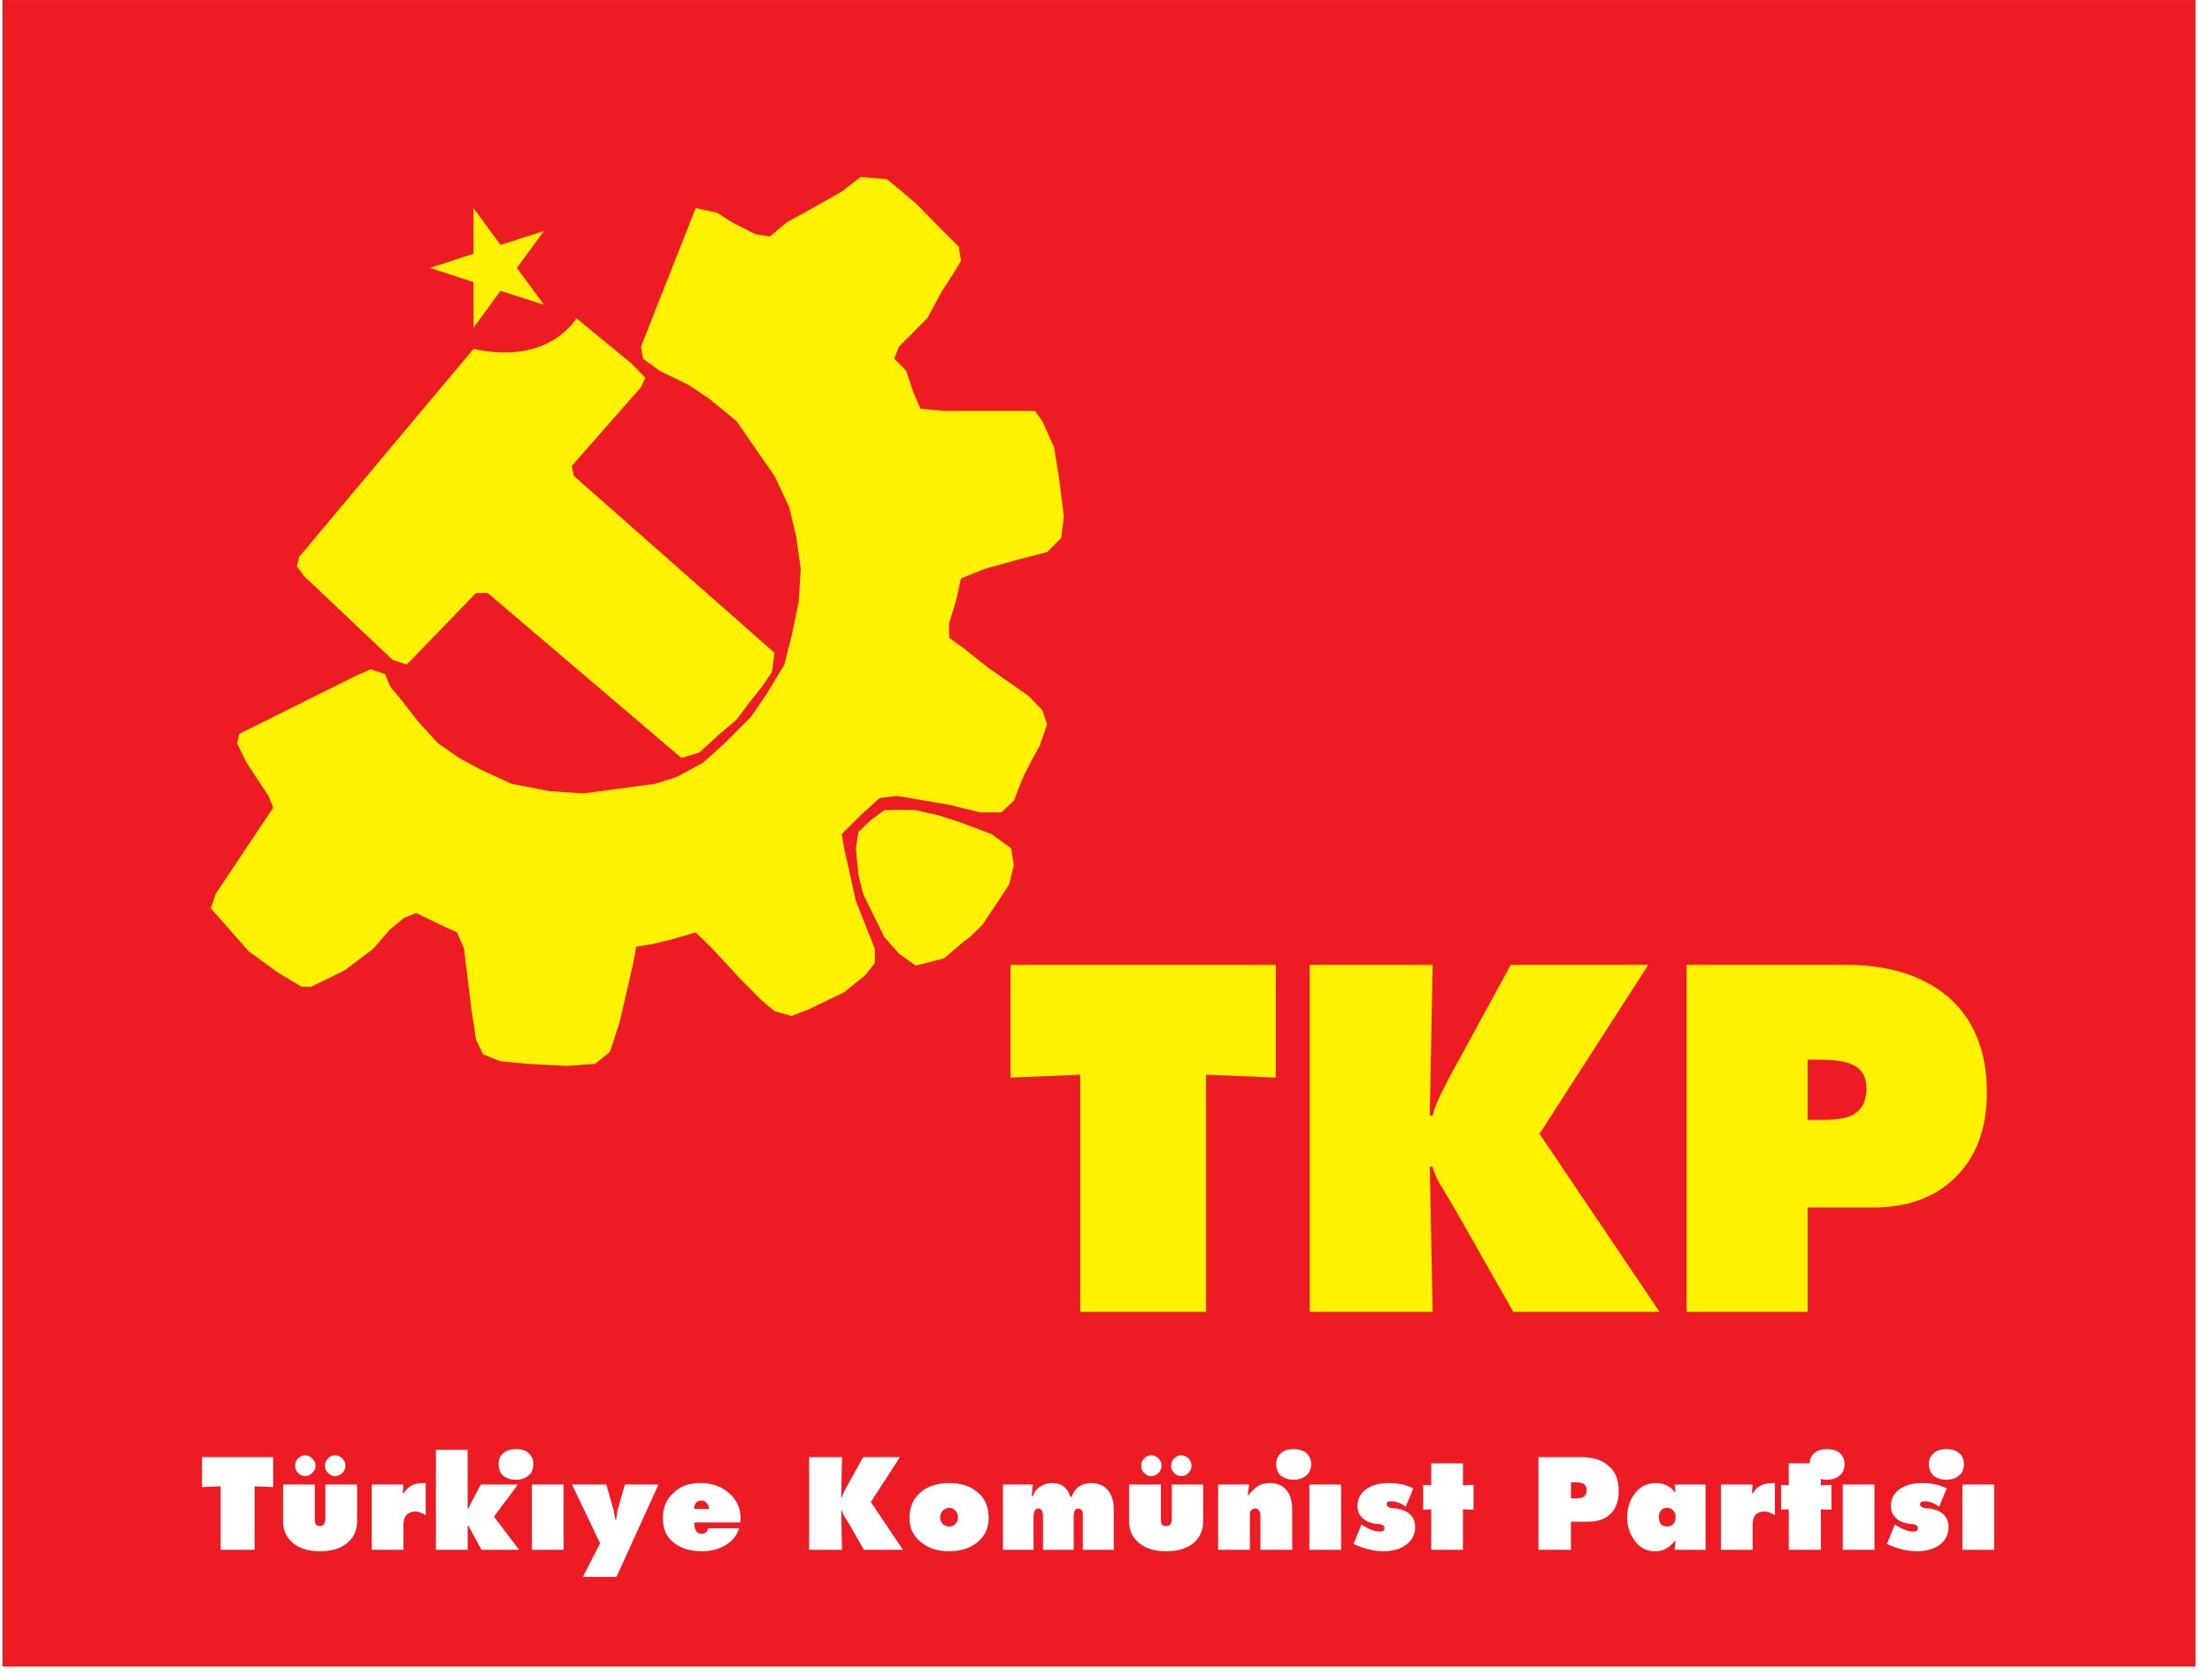 <?xml version="1.0" encoding="UTF-8"?>
<!DOCTYPE svg PUBLIC "-//W3C//DTD SVG 1.1//EN" "http://www.w3.org/Graphics/SVG/1.1/DTD/svg11.dtd">
<!-- Creator: CorelDRAW -->
<svg xmlns="http://www.w3.org/2000/svg" xml:space="preserve" width="277mm" height="210mm" style="shape-rendering:geometricPrecision; text-rendering:geometricPrecision; image-rendering:optimizeQuality; fill-rule:evenodd; clip-rule:evenodd"
viewBox="0 0 277 210">
 <defs>
  <style type="text/css">
   <![CDATA[
    .fil3 {fill:#FFF200}
    .fil2 {fill:white}
    .fil1 {fill:#ED1C24;fill-rule:nonzero}
    .fil0 {fill:white;fill-rule:nonzero}
   ]]>
  </style>
 </defs>
 <g id="Layer_x0020_1">
  <polygon class="fil0" points="-12.979,239.339 288.228,239.339 288.228,-30.767 -12.979,-30.767 "/>
  <polygon class="fil1" points="0.31,208.66 274.939,208.66 274.939,0.004 0.31,0.004 "/>
  <polygon class="fil2" points="25.301,186.182 25.301,182.436 34.209,182.436 34.209,186.182 31.88,186.091 31.88,194.04 27.631,194.04 27.631,186.091 "/>
  <path class="fil2" d="M35.444 185.863l3.974 0 0 4.204c0,0.364 0,0.594 0.093,0.731 0.09,0.181 0.273,0.273 0.548,0.273 0.456,0 0.684,-0.32 0.684,-1.005l0 -4.204 3.975 0 0 4.615c0,1.233 -0.502,2.192 -1.461,2.878 -0.823,0.594 -1.874,0.867 -3.199,0.867 -1.28,0 -2.33,-0.274 -3.152,-0.867 -0.96,-0.686 -1.463,-1.646 -1.463,-2.878l0 -4.615zm2.786 -3.655c0.32,0 0.641,0.137 0.869,0.411 0.273,0.229 0.411,0.549 0.411,0.914 0,0.319 -0.138,0.639 -0.411,0.867 -0.228,0.275 -0.549,0.411 -0.869,0.411 -0.365,0 -0.684,-0.136 -0.912,-0.411 -0.275,-0.228 -0.365,-0.548 -0.365,-0.867 0,-0.365 0.09,-0.686 0.365,-0.914 0.228,-0.273 0.547,-0.411 0.912,-0.411zm3.747 0c0.32,0 0.639,0.137 0.912,0.411 0.23,0.229 0.367,0.549 0.367,0.914 0,0.319 -0.137,0.639 -0.367,0.867 -0.273,0.275 -0.592,0.411 -0.912,0.411 -0.366,0 -0.686,-0.136 -0.914,-0.411 -0.273,-0.228 -0.365,-0.548 -0.365,-0.867 0,-0.365 0.092,-0.686 0.365,-0.914 0.228,-0.273 0.548,-0.411 0.914,-0.411z"/>
  <path class="fil2" d="M53.308 185.68l0 4.021c-0.503,-0.275 -0.914,-0.456 -1.234,-0.456 -1.005,0 -1.553,0.547 -1.553,1.644l0 3.152 -3.974 0 0 -8.177 3.974 0 -0.09 1.095 0.09 0c0.366,-0.501 0.731,-0.867 1.188,-1.05 0.366,-0.182 0.914,-0.228 1.6,-0.228z"/>
  <polygon class="fil2" points="54.587,194.04 54.587,181.522 58.562,181.522 58.562,188.879 58.652,188.879 58.973,188.193 60.207,185.863 64.867,185.863 61.851,189.884 65.003,194.04 60.298,194.04 58.652,191.026 58.562,191.026 58.562,194.04 "/>
  <path class="fil2" d="M66.603 194.04zm3.975 0l-3.975 0 0 -8.178 3.975 0 0 8.178zm-3.975 0l3.975 0zm-1.966 -12.609c0.595,0 1.097,0.136 1.508,0.456 0.458,0.366 0.639,0.822 0.639,1.417 0,0.639 -0.181,1.142 -0.639,1.461 -0.365,0.32 -0.912,0.503 -1.508,0.503 -0.684,0 -1.188,-0.183 -1.599,-0.458 -0.411,-0.364 -0.594,-0.867 -0.594,-1.506 0,-0.595 0.183,-1.052 0.639,-1.417 0.411,-0.32 0.914,-0.456 1.554,-0.456z"/>
  <polygon class="fil2" points="71.628,185.863 75.923,185.863 76.837,189.06 77.065,190.295 77.157,190.295 77.34,189.06 78.252,185.863 82.456,185.863 77.202,197.422 72.999,197.422 75.146,193.218 "/>
  <path class="fil2" d="M92.691 190.615l-5.757 0c0,0.959 0.319,1.416 0.912,1.416 0.458,0 0.731,-0.228 0.823,-0.686l3.883 0c-0.275,0.914 -0.869,1.645 -1.829,2.194 -0.822,0.456 -1.781,0.684 -2.786,0.684 -1.417,0 -2.558,-0.319 -3.472,-1.005 -1.005,-0.731 -1.463,-1.781 -1.463,-3.152 0,-1.325 0.458,-2.377 1.371,-3.199 0.869,-0.822 1.966,-1.188 3.336,-1.188 1.416,0 2.604,0.411 3.563,1.233 1.005,0.869 1.508,2.011 1.463,3.336l-0.046 0.365zm-5.757 -1.691l1.872 0c0,-0.275 -0.136,-0.548 -0.319,-0.731 -0.138,-0.228 -0.366,-0.32 -0.686,-0.32 -0.273,0 -0.501,0.092 -0.639,0.275 -0.183,0.228 -0.228,0.456 -0.228,0.776z"/>
  <path class="fil2" d="M101.326 194.04l0 -11.604 4.111 0 -0.09 5.025 0.09 0c0.046,-0.228 0.229,-0.684 0.594,-1.325l2.057 -3.7 4.614 0 -3.655 5.619 4.021 5.985 -4.89 0 -2.01 -3.517c-0.137,-0.228 -0.275,-0.411 -0.411,-0.639 -0.183,-0.275 -0.275,-0.548 -0.321,-0.731l-0.09 0 0.09 4.888 -4.111 0z"/>
  <path class="fil2" d="M118.87 185.68c1.416,0 2.605,0.366 3.472,1.097 1.005,0.776 1.463,1.872 1.463,3.289 0,1.278 -0.503,2.33 -1.508,3.106 -0.959,0.731 -2.102,1.05 -3.427,1.05 -1.37,0 -2.512,-0.319 -3.427,-1.05 -1.05,-0.776 -1.553,-1.828 -1.553,-3.106 0,-1.417 0.503,-2.513 1.461,-3.289 0.914,-0.731 2.056,-1.097 3.519,-1.097zm0 3.107c-0.32,0 -0.594,0.137 -0.822,0.365 -0.183,0.228 -0.321,0.503 -0.321,0.822 0,0.32 0.138,0.594 0.321,0.823 0.228,0.228 0.501,0.319 0.822,0.319 0.319,0 0.594,-0.091 0.777,-0.319 0.228,-0.23 0.32,-0.458 0.32,-0.823 0,-0.319 -0.092,-0.594 -0.32,-0.822 -0.183,-0.228 -0.458,-0.365 -0.777,-0.365z"/>
  <path class="fil2" d="M129.332 185.863l-0.136 1.463 0.136 0c0.182,-0.503 0.458,-0.914 0.914,-1.189 0.458,-0.319 0.96,-0.457 1.463,-0.457 1.188,0 1.964,0.549 2.33,1.736l0.138 0c0.456,-1.188 1.278,-1.736 2.466,-1.736 0.914,0 1.645,0.319 2.147,0.959 0.458,0.594 0.686,1.371 0.686,2.33l0 5.071 -3.883 0 0 -4.066c0,-0.366 0,-0.594 -0.045,-0.73 -0.092,-0.229 -0.275,-0.365 -0.549,-0.365 -0.365,0 -0.548,0.365 -0.548,1.095l0 4.066 -3.838 0 0 -4.066c0,-0.366 -0.045,-0.594 -0.092,-0.73 -0.045,-0.229 -0.228,-0.365 -0.502,-0.365 -0.411,0 -0.594,0.365 -0.594,1.095l0 4.066 -3.838 0 0 -8.177 3.746 0z"/>
  <path class="fil2" d="M141.394 185.863l3.975 0 0 4.204c0,0.364 0,0.594 0.091,0.731 0.092,0.181 0.275,0.273 0.594,0.273 0.458,0 0.686,-0.32 0.686,-1.005l0 -4.204 3.929 0 0 4.615c0,1.233 -0.501,2.192 -1.416,2.878 -0.869,0.594 -1.919,0.867 -3.199,0.867 -1.325,0 -2.376,-0.274 -3.197,-0.867 -0.96,-0.686 -1.463,-1.646 -1.463,-2.878l0 -4.615zm2.788 -3.655c0.364,0 0.639,0.137 0.912,0.411 0.23,0.229 0.366,0.549 0.366,0.914 0,0.319 -0.136,0.639 -0.366,0.867 -0.273,0.275 -0.548,0.411 -0.912,0.411 -0.365,0 -0.686,-0.136 -0.914,-0.411 -0.275,-0.228 -0.365,-0.548 -0.365,-0.867 0,-0.365 0.091,-0.686 0.365,-0.914 0.229,-0.273 0.549,-0.411 0.914,-0.411zm3.746 0c0.366,0 0.639,0.137 0.914,0.411 0.228,0.229 0.366,0.549 0.366,0.914 0,0.319 -0.138,0.639 -0.366,0.867 -0.275,0.275 -0.548,0.411 -0.914,0.411 -0.365,0 -0.684,-0.136 -0.914,-0.411 -0.228,-0.228 -0.366,-0.548 -0.366,-0.867 0,-0.365 0.138,-0.686 0.366,-0.914 0.229,-0.273 0.548,-0.411 0.914,-0.411z"/>
  <path class="fil2" d="M156.424 185.863l-0.182 1.325 0.092 0c0.456,-0.549 0.867,-0.914 1.142,-1.097 0.456,-0.273 0.912,-0.411 1.508,-0.411 0.959,0 1.689,0.319 2.192,0.959 0.411,0.594 0.639,1.371 0.639,2.376l0 5.025 -3.974 0 0 -3.974c0,-0.366 0,-0.641 -0.092,-0.776 -0.091,-0.275 -0.273,-0.411 -0.594,-0.411 -0.273,0 -0.501,0.136 -0.594,0.411 -0.045,0.136 -0.045,0.411 -0.045,0.776l0 3.974 -3.975 0 0 -8.177 3.883 0z"/>
  <path class="fil2" d="M163.964 194.04zm3.974 0l-3.974 0 0 -8.178 3.974 0 0 8.178zm-3.974 0l3.974 0zm-1.964 -12.609c0.594,0 1.142,0.136 1.553,0.456 0.411,0.366 0.639,0.822 0.639,1.417 0,0.639 -0.228,1.142 -0.639,1.461 -0.411,0.32 -0.914,0.503 -1.553,0.503 -0.639,0 -1.188,-0.183 -1.553,-0.458 -0.411,-0.364 -0.639,-0.867 -0.639,-1.506 0,-0.595 0.228,-1.052 0.639,-1.417 0.411,-0.32 0.914,-0.456 1.553,-0.456z"/>
  <path class="fil2" d="M169.491 193.311l1.005 -2.468 0.23 0.183c0.822,0.501 1.508,0.731 2.056,0.731 0.411,0 0.592,-0.138 0.592,-0.458 0,-0.228 -0.181,-0.365 -0.501,-0.456 -0.275,-0.045 -0.503,-0.045 -0.777,-0.092 -0.594,-0.091 -1.097,-0.32 -1.508,-0.731 -0.411,-0.364 -0.594,-0.867 -0.594,-1.461 0,-0.959 0.411,-1.691 1.28,-2.24 0.684,-0.411 1.553,-0.639 2.558,-0.639 1.28,0 2.33,0.228 3.152,0.686l-0.96 2.283c-0.594,-0.456 -1.188,-0.684 -1.827,-0.684 -0.365,0 -0.548,0.091 -0.548,0.366 0,0.228 0.138,0.365 0.503,0.456 0.273,0.045 0.547,0.092 0.822,0.092 1.461,0.273 2.237,1.05 2.237,2.33 0,1.005 -0.456,1.781 -1.325,2.33 -0.684,0.456 -1.599,0.684 -2.649,0.684 -1.097,0 -2.33,-0.274 -3.747,-0.912z"/>
  <polygon class="fil2" points="183.197,183.213 183.197,185.954 184.524,185.908 184.524,189.015 183.197,188.969 183.197,194.04 179.223,194.04 179.223,188.969 178.218,189.015 178.218,185.908 179.223,185.954 179.223,183.213 "/>
  <path class="fil2" d="M192.655 194.04l0 -11.604 5.346 0c1.416,0 2.558,0.32 3.38,1.052 0.914,0.73 1.325,1.782 1.325,3.197 0,1.188 -0.32,2.147 -1.005,2.833 -0.686,0.684 -1.599,1.005 -2.833,1.005l-2.147 0 0 3.517 -4.066 0zm4.066 -8.452l0 2.011 0.411 0c0.503,0 0.869,-0.046 1.097,-0.138 0.32,-0.183 0.456,-0.503 0.456,-0.914 0,-0.411 -0.183,-0.684 -0.501,-0.822 -0.23,-0.091 -0.549,-0.138 -1.052,-0.138l-0.411 0z"/>
  <path class="fil2" d="M207.732 189.929c0,0.777 0.321,1.188 1.005,1.188 0.731,0 1.097,-0.411 1.097,-1.233 0,-0.32 -0.09,-0.594 -0.32,-0.776 -0.181,-0.228 -0.456,-0.32 -0.776,-0.32 -0.274,0 -0.547,0.092 -0.73,0.32 -0.182,0.228 -0.275,0.501 -0.275,0.822zm1.964 4.111l0.137 -1.095 -0.09 0c-0.411,0.456 -0.777,0.776 -1.142,0.96 -0.366,0.228 -0.822,0.319 -1.371,0.319 -1.052,0 -1.919,-0.456 -2.559,-1.371 -0.594,-0.822 -0.914,-1.782 -0.914,-2.878 0,-1.095 0.32,-2.102 0.914,-2.924 0.686,-0.914 1.553,-1.371 2.65,-1.371 1.052,0 1.828,0.366 2.422,1.142l0.09 0 -0.137 -0.96 3.885 0 0 8.177 -3.885 0z"/>
  <path class="fil2" d="M222.261 185.68l0 4.021c-0.503,-0.275 -0.914,-0.456 -1.234,-0.456 -1.05,0 -1.553,0.547 -1.553,1.644l0 3.152 -3.974 0 0 -8.177 3.974 0 -0.09 1.095 0.09 0c0.32,-0.501 0.731,-0.867 1.189,-1.05 0.364,-0.182 0.912,-0.228 1.599,-0.228z"/>
  <polygon class="fil2" points="228.018,183.213 228.018,185.954 229.343,185.908 229.343,189.015 228.018,188.969 228.018,194.04 223.997,194.04 223.997,188.969 223.038,189.015 223.038,185.908 223.997,185.954 223.997,183.213 "/>
  <path class="fil2" d="M230.759 194.04zm3.975 0l-3.974 0 0 -8.178 3.974 0 0 8.178zm-3.975 0l3.975 0zm-1.964 -12.609c0.594,0 1.141,0.136 1.554,0.456 0.411,0.366 0.639,0.822 0.639,1.417 0,0.639 -0.228,1.142 -0.639,1.461 -0.413,0.32 -0.914,0.503 -1.554,0.503 -0.64,0 -1.189,-0.183 -1.555,-0.458 -0.411,-0.364 -0.639,-0.867 -0.639,-1.506 0,-0.595 0.228,-1.052 0.639,-1.417 0.412,-0.32 0.914,-0.456 1.555,-0.456z"/>
  <path class="fil2" d="M236.287 193.311l1.005 -2.468 0.228 0.183c0.822,0.501 1.508,0.731 2.057,0.731 0.411,0 0.594,-0.138 0.594,-0.458 0,-0.228 -0.183,-0.365 -0.502,-0.456 -0.275,-0.045 -0.503,-0.045 -0.778,-0.092 -0.594,-0.091 -1.095,-0.32 -1.508,-0.731 -0.411,-0.364 -0.592,-0.867 -0.592,-1.461 0,-0.959 0.411,-1.691 1.278,-2.24 0.686,-0.411 1.553,-0.639 2.559,-0.639 1.278,0 2.33,0.228 3.152,0.686l-0.959 2.283c-0.594,-0.456 -1.188,-0.684 -1.829,-0.684 -0.364,0 -0.548,0.091 -0.548,0.366 0,0.228 0.137,0.365 0.503,0.456 0.275,0.045 0.548,0.092 0.822,0.092 1.463,0.273 2.24,1.05 2.24,2.33 0,1.005 -0.456,1.781 -1.28,2.33 -0.73,0.456 -1.644,0.684 -2.696,0.684 -1.095,0 -2.33,-0.274 -3.746,-0.912z"/>
  <path class="fil2" d="M245.744 194.04zm3.975 0l-3.975 0 0 -8.178 3.975 0 0 8.178zm-3.975 0l3.975 0zm-2.011 -12.609c0.64,0 1.142,0.136 1.553,0.456 0.458,0.366 0.641,0.822 0.641,1.417 0,0.639 -0.183,1.142 -0.641,1.461 -0.364,0.32 -0.912,0.503 -1.553,0.503 -0.639,0 -1.142,-0.183 -1.554,-0.458 -0.411,-0.364 -0.639,-0.867 -0.639,-1.506 0,-0.595 0.228,-1.052 0.684,-1.417 0.366,-0.32 0.914,-0.456 1.508,-0.456z"/>
  <polygon class="fil3" points="126.546,134.922 126.546,120.803 159.761,120.803 159.761,134.922 151.034,134.556 151.034,164.252 135.271,164.252 135.271,134.556 "/>
  <path class="fil3" d="M164.009 164.252l0 -43.449 15.396 0 -0.365 18.869 0.365 0c0.138,-0.867 0.867,-2.466 2.147,-4.888l7.63 -13.981 17.223 0 -13.614 21.154 15.031 22.296 -18.322 0 -7.446 -13.112c-0.503,-0.822 -1.005,-1.644 -1.508,-2.512 -0.64,-1.005 -1.005,-1.874 -1.142,-2.558l-0.365 0 0.365 18.183 -15.396 0z"/>
  <path class="fil3" d="M211.204 164.252l0 -43.449 19.966 0c5.346,0 9.549,1.325 12.701,3.93 3.289,2.832 4.935,6.807 4.935,12.061 0,4.433 -1.28,7.95 -3.838,10.509 -2.558,2.605 -6.03,3.883 -10.509,3.883l-8.087 0 0 13.067 -15.168 0zm15.168 -31.57l0 7.538 1.6 0c1.781,0 3.106,-0.182 3.974,-0.594 1.188,-0.639 1.783,-1.736 1.783,-3.38 0,-1.463 -0.64,-2.514 -1.919,-3.016 -0.823,-0.366 -2.102,-0.549 -3.93,-0.549l-1.508 0z"/>
  <path class="fil3" d="M72.177 39.845c0,0 -3.336,5.94 -12.884,3.838l-21.839 26.041 -0.273 1.189 0.867 1.188 11.102 10.508 1.782 0.594 8.681 -8.956 1.463 0 24.26 20.652 2.239 -0.686 2.558 -2.329 2.102 -1.782 1.783 -2.377 1.461 -1.827 1.188 -1.783 0.32 -2.375 -25.129 -22.158 -0.274 -1.234 8.681 -9.868 0.548 -1.188 -1.736 -1.782 -6.899 -5.666z"/>
  <path class="fil3" d="M87.117 26.047l-6.854 17.361 0.273 1.508 2.057 1.508 3.655 1.782 2.65 1.783 3.335 2.741 2.65 3.838 2.102 3.016 1.827 3.883 0.869 3.61 0.594 4.156 -0.274 4.204 -0.869 4.158 -0.914 3.61 -2.147 3.563 -2.055 3.016 -3.291 3.289 -2.695 2.422 -3.289 1.781 -2.741 0.867 -4.431 0.594 -4.522 0.595 -4.158 -0.275 -4.798 -0.914 -3.883 -1.781 -2.695 -1.461 -2.651 -1.828 -2.467 -2.696 -2.056 -2.65 -1.508 -1.827 -0.594 -1.508 -1.827 -0.594 -2.057 0.914 -14.392 7.173 -0.273 1.188 1.188 2.422 2.741 4.157 0.594 1.463 -7.217 10.827 -0.594 1.781 4.75 5.391 3.655 2.65 2.97 1.782 1.188 0 4.204 -2.055 3.564 -2.696 2.1 -2.422 1.783 -1.461 1.508 -0.595 3.014 1.463 2.102 0.959 0.869 2.056 0.912 7.493 0.594 3.883 0.869 1.828 2.147 0.867 3.244 0.32 5.118 0.274 3.563 -0.274 1.828 -1.508 1.188 -3.61 1.188 -5.118 0.594 -2.648 0.32 -1.783 2.057 -0.319 2.421 -0.594 2.97 -0.869 2.102 2.056 3.289 3.563 2.695 2.742 1.782 1.508 2.147 0.594 2.33 -0.914 4.249 -2.056 2.65 -2.147 1.188 -1.508 0 -1.782 -2.375 -5.985 -1.463 -6.58 -0.319 -1.782 2.375 -2.375 2.377 -2.147 2.147 -0.275 6.487 1.097 3.93 0.959 2.696 0 1.554 -1.463c0,0 0.869,-2.375 1.461,-3.563 0.595,-1.188 1.783,-3.336 1.783,-3.336l0.914 -2.65 -0.595 -1.782 -1.782 -1.827 -5.117 -3.564 -2.969 -2.375 -1.782 -1.28 -0.045 -1.782 0.912 -2.924 0.595 -2.741 2.969 -1.189 4.249 -1.188 3.564 -0.914 1.782 -1.782 0.32 -2.696 -0.641 -5.07 -0.594 -3.61 -1.463 -3.244 -0.912 -1.28 -11.378 0 -2.969 -0.274 -0.914 -2.101 -0.867 -2.651 -1.508 -1.508 0.594 -1.508 3.564 -3.563 1.781 -3.335 1.553 -2.377 0.869 -1.461 -0.275 -1.783 -2.74 -2.741 -2.65 -2.695 -2.102 -1.782 -1.508 -1.234 -3.289 -0.273 -2.375 1.828 -4.204 2.375 -2.65 1.461 -2.147 1.783 -1.781 -0.275 -2.971 -1.508 -1.827 -1.188 -2.695 -0.594z"/>
  <path class="fil3" d="M110.738 101.431l-1.738 1.28 -1.506 1.463 -0.32 2.055 0.32 3.336 0.594 2.376 1.461 2.97 1.189 2.42 1.827 2.057 2.102 1.508 3.563 -0.914 2.514 -2.147c0.273,0 2.283,-2.056 2.283,-2.056l1.738 -2.605 1.599 -2.421 0.594 -2.422 -0.321 -2.101 -2.42 -1.782 -3.883 -1.463 -2.833 -0.912 -2.833 -0.641 -2.102 -0.045 -1.827 0.045z"/>
  <polygon class="fil3" points="68.111,38.154 62.673,36.418 59.293,41.033 59.293,35.322 53.857,33.54 59.293,31.758 59.293,26.047 62.673,30.661 68.111,28.925 64.729,33.54 "/>
 </g>
</svg>
